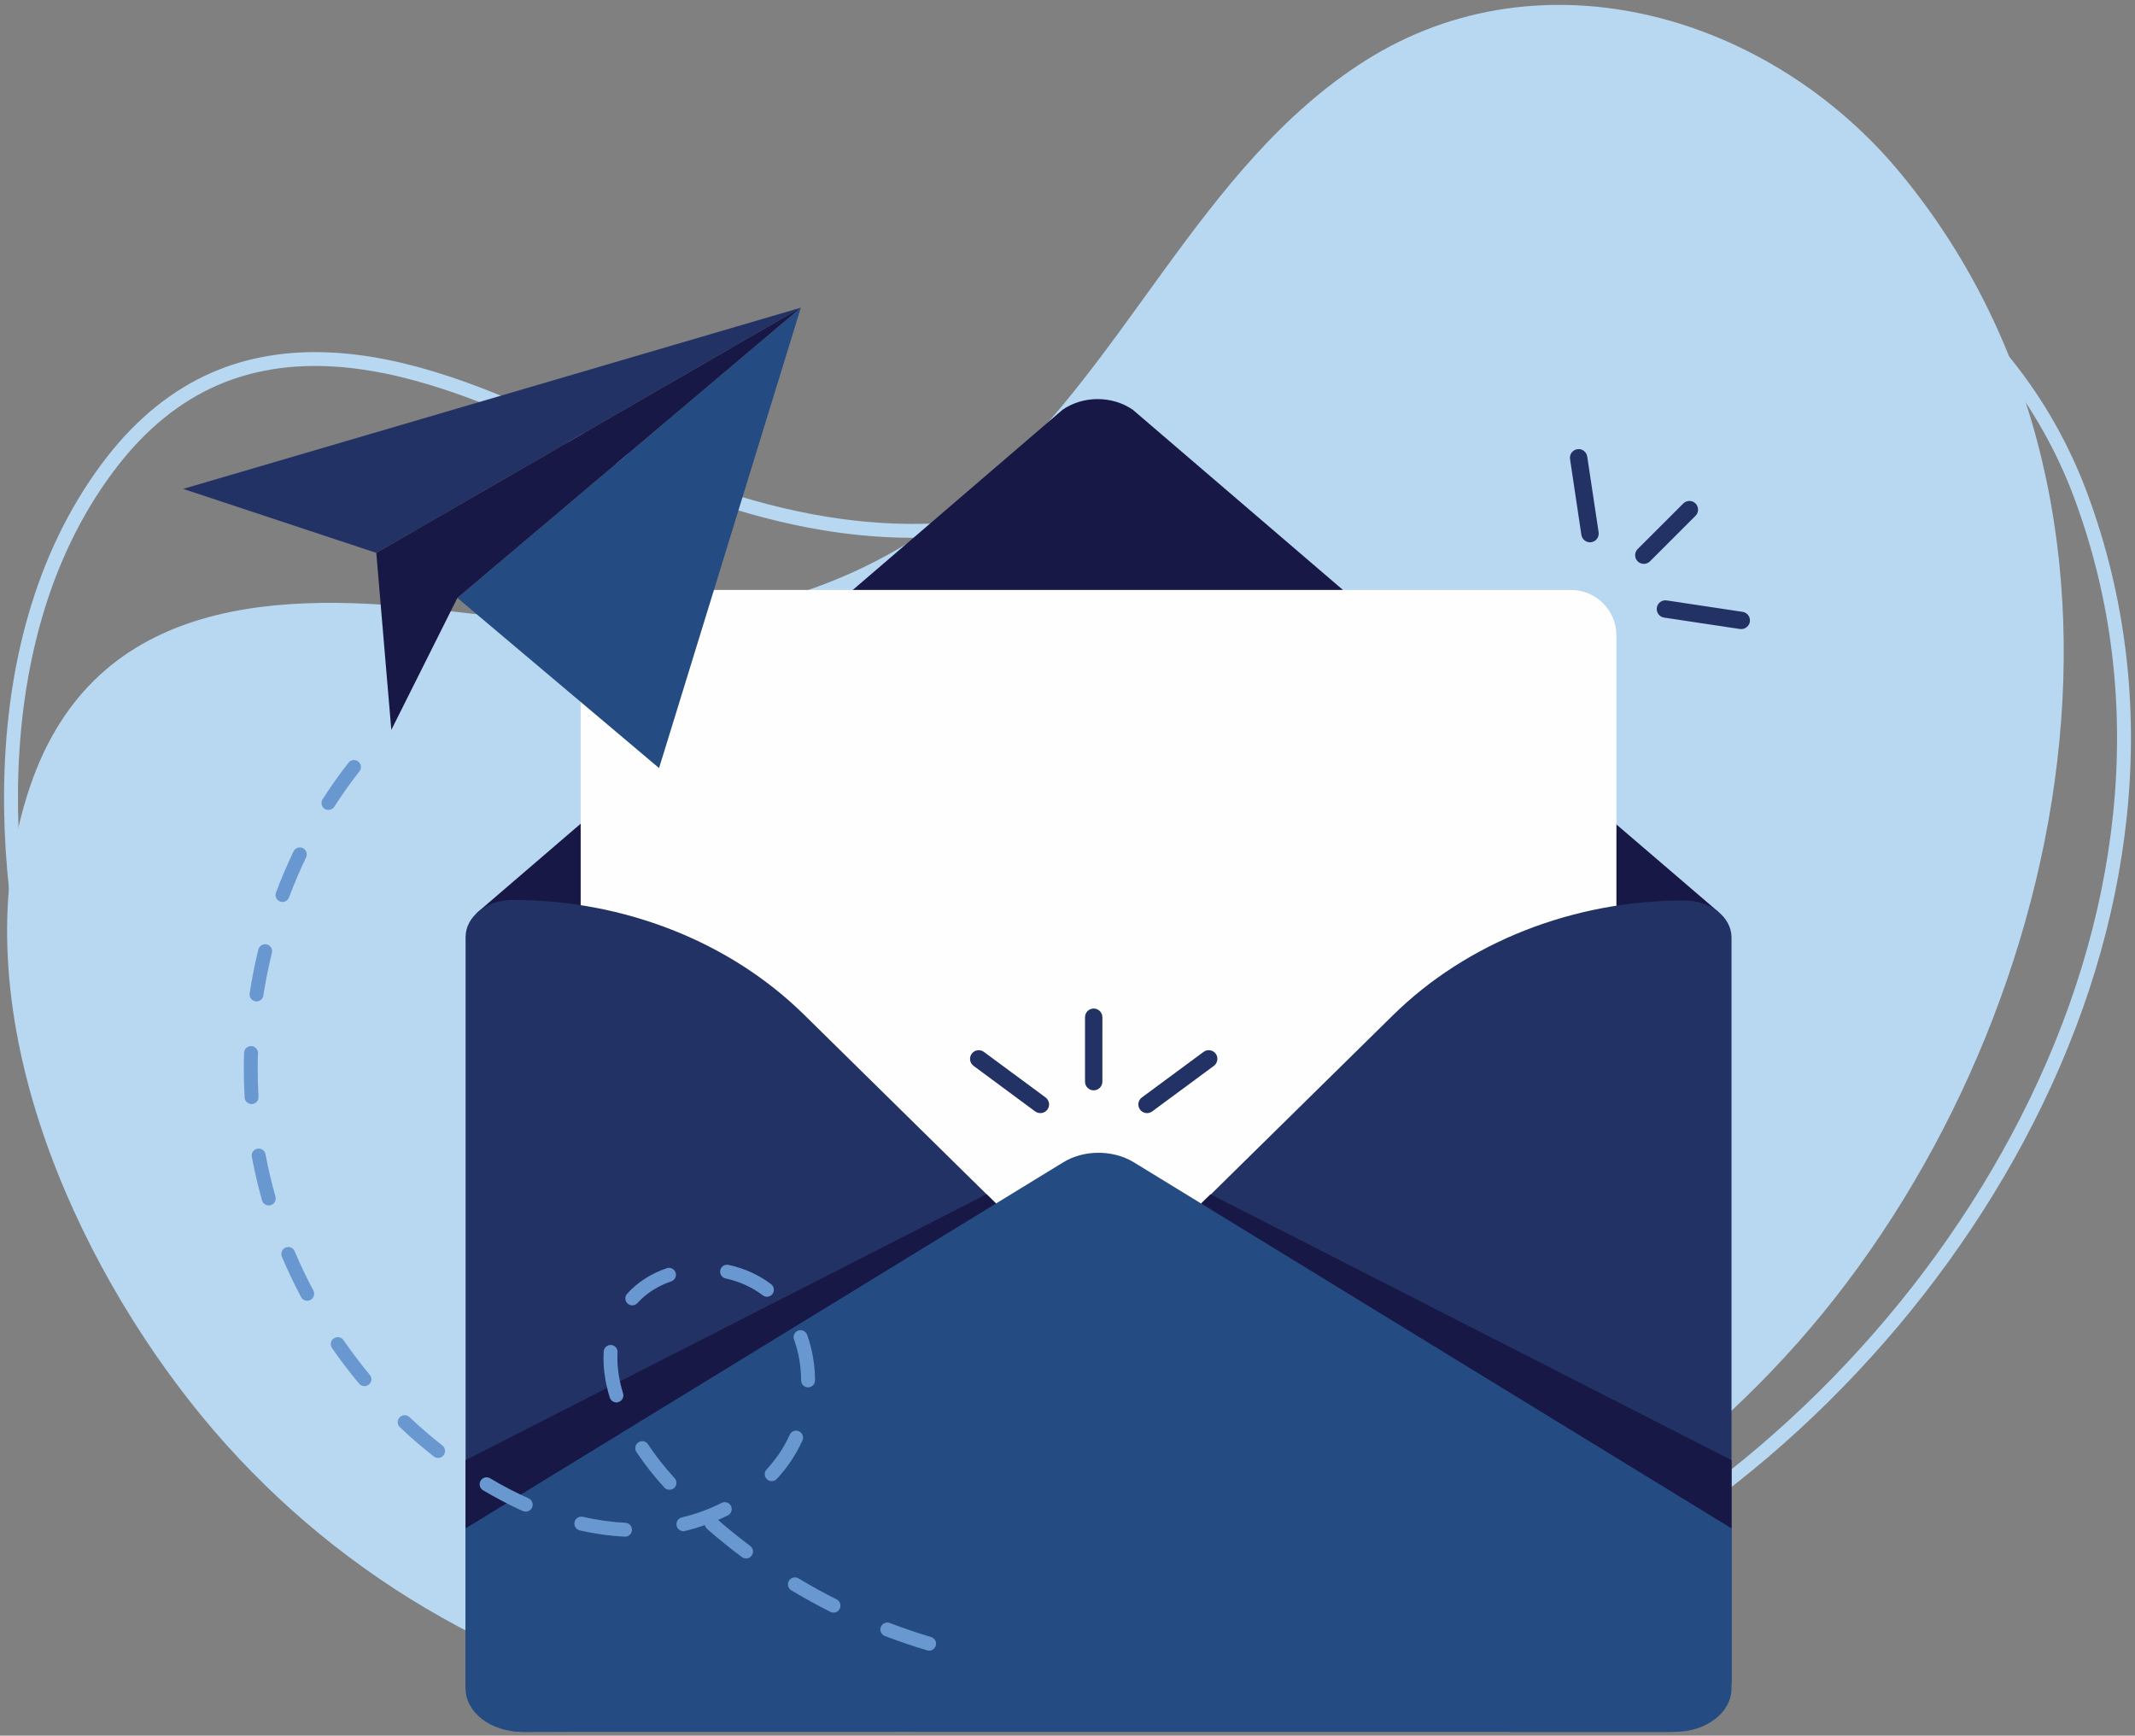 <svg xmlns="http://www.w3.org/2000/svg" width="230" height="187" viewBox="0 0 230 187" fill="none"><rect x="0" y="0" width="230" height="187" fill="#808080" stroke="none"/><path fill-rule="evenodd" clip-rule="evenodd" d="M111.288 184.817C109.939 184.817 108.591 184.798 107.243 184.758C96.147 184.435 85.232 182.772 74.796 179.828C64.151 176.824 54.232 172.546 45.325 167.107C36.207 161.541 28.192 154.529 21.502 146.258C14.714 137.875 9.485 128.428 5.964 118.195C2.023 106.77 0.083 94.267 0.488 83.007C0.72 76.587 1.694 70.571 3.394 65.11C5.252 59.116 7.994 53.775 11.53 49.227C14.796 45.032 18.61 41.968 22.858 40.125C26.656 38.477 30.933 37.751 35.563 37.975C39.571 38.163 43.849 39.032 48.629 40.635C52.434 41.908 56.442 43.594 61.252 45.954C72.204 51.318 80.752 54.307 88.971 55.655C98.987 57.303 108.501 56.374 118.053 52.824C126.855 49.55 134.856 43.953 142.588 38.537C152.132 31.862 161.998 24.955 173.535 22.273C178.974 21.007 184.496 20.902 189.949 21.951C195.111 22.955 200.078 24.955 204.73 27.922C209.248 30.791 213.286 34.447 216.747 38.792C220.223 43.144 222.957 47.999 224.89 53.228C228.943 64.188 230.374 75.838 229.13 87.854C227.977 98.987 224.576 110.164 219.017 121.057C208.484 141.718 190.908 159.736 170.794 170.494C161.384 175.52 151.053 179.296 140.086 181.708C130.721 183.776 121.049 184.817 111.288 184.817ZM33.953 39.429C30.147 39.429 26.618 40.125 23.457 41.496C19.434 43.242 15.823 46.156 12.714 50.149C9.283 54.554 6.631 59.738 4.825 65.552C3.17 70.886 2.211 76.774 1.986 83.059C1.581 94.147 3.499 106.448 7.38 117.708C10.848 127.777 15.988 137.066 22.67 145.314C29.248 153.45 37.136 160.35 46.104 165.826C54.899 171.198 64.69 175.423 75.209 178.39C85.525 181.296 96.312 182.937 107.28 183.259C118.3 183.589 129.23 182.57 139.763 180.248C150.596 177.858 160.8 174.135 170.082 169.168C189.934 158.56 207.285 140.775 217.683 120.375C223.152 109.647 226.501 98.649 227.64 87.697C228.861 75.912 227.46 64.495 223.489 53.745C221.609 48.673 218.949 43.953 215.578 39.721C212.222 35.511 208.304 31.959 203.929 29.18C199.434 26.326 194.639 24.386 189.665 23.427C184.421 22.415 179.109 22.513 173.88 23.734C168.838 24.902 163.669 27.015 158.08 30.192C153.068 33.031 148.176 36.454 143.449 39.766C135.636 45.234 127.56 50.883 118.57 54.232C108.771 57.873 99.009 58.824 88.723 57.139C80.355 55.76 71.68 52.726 60.593 47.295C55.843 44.972 51.895 43.309 48.157 42.058C43.504 40.5 39.361 39.653 35.488 39.466C34.969 39.441 34.457 39.429 33.953 39.429Z" fill="#B8D7F0"></path><path d="M204.805 18.744C190.766 1.679 166.239 -5.551 147.12 6.511C129.118 17.86 121.072 40.088 104.8 53.52C87.749 67.604 68.968 68.346 48.321 65.829C30.521 63.664 10.264 64.008 3.237 84.738C-4.397 107.22 6.863 133.68 20.483 151.016C33.907 168.104 52.636 179.543 73.283 184.031C114.419 192.961 162.89 178.023 192.204 146.281C222.5 113.475 235.431 55.962 204.805 18.744Z" fill="#B8D7F0"></path><path d="M114.464 44.15L51.392 98.336L52.568 122.856C52.568 125.778 56.097 167.244 59.453 167.244L118.344 127.831L171.407 163.198C174.763 163.198 181.243 124.669 181.243 121.74L185.162 98.284L122.038 44.15C119.82 42.614 116.681 42.614 114.464 44.15Z" fill="#171845"></path><path d="M169.228 177.035H67.463C64.751 177.035 62.556 174.832 62.556 172.12V68.467C62.556 65.755 64.751 63.56 67.463 63.56H169.228C171.94 63.56 174.135 65.755 174.135 68.467V172.12C174.135 174.832 171.94 177.035 169.228 177.035Z" fill="#FEFEFE"></path><path d="M119.64 139.314L150.071 109.37C158.065 101.511 169.474 97.016 181.446 97.016C184.255 97.016 186.533 98.799 186.533 101.002V141.801V181.042C186.533 183.244 182.734 186.593 179.925 186.593H162.627L119.64 144.288C118.202 142.872 118.202 140.729 119.64 139.314Z" fill="#223264"></path><path d="M117.049 139.263L86.618 109.319C78.625 101.453 67.215 96.958 55.243 96.958C52.434 96.958 50.157 98.749 50.157 100.951V141.75V181.463C50.157 183.673 53.416 186.595 56.232 186.595L74.062 186.535L117.049 144.237C118.487 142.821 118.487 140.679 117.049 139.263Z" fill="#223264"></path><path d="M186.533 164.658V181.919C186.533 184.496 183.814 186.586 180.465 186.586H56.225C52.876 186.586 50.157 184.496 50.157 181.919V164.658L114.562 125.215C115.611 124.578 116.862 124.233 118.128 124.203C119.536 124.166 120.96 124.503 122.128 125.215L186.533 164.658Z" fill="#244C83"></path><path d="M130.407 128.669L186.534 157.317V164.658L129.396 129.658L130.407 128.669Z" fill="#171845"></path><path d="M106.284 128.669L50.157 157.317V164.658L107.295 129.658L106.284 128.669Z" fill="#171845"></path><path d="M86.274 33.15L73.111 75.905L70.999 82.752L64.99 77.68L49.273 64.42L86.274 33.15Z" fill="#244C83"></path><path d="M86.273 33.15L40.538 59.566L19.733 52.673L86.273 33.15Z" fill="#223264"></path><path d="M86.274 33.15L49.273 64.42L42.156 78.639L40.538 59.566L86.274 33.15Z" fill="#171845"></path><path d="M100.096 177.843C100.021 177.843 99.948 177.83 99.878 177.805C98.35 177.356 96.814 176.831 95.323 176.262C94.934 176.112 94.747 175.678 94.889 175.288C95.039 174.906 95.473 174.711 95.855 174.861C97.316 175.423 98.814 175.925 100.305 176.374C100.702 176.487 100.927 176.906 100.807 177.303C100.71 177.625 100.418 177.843 100.096 177.843ZM89.795 173.745C89.682 173.745 89.562 173.715 89.457 173.662C88.034 172.943 86.618 172.164 85.247 171.34C84.895 171.123 84.775 170.666 84.993 170.306C85.202 169.954 85.667 169.842 86.019 170.051C87.36 170.861 88.738 171.625 90.132 172.321C90.499 172.509 90.649 172.958 90.461 173.333C90.334 173.595 90.064 173.745 89.795 173.745ZM80.37 167.909C80.213 167.909 80.056 167.856 79.921 167.759C78.64 166.8 77.381 165.781 76.182 164.732C76.055 164.62 75.973 164.47 75.943 164.313C75.243 164.558 74.529 164.77 73.8 164.95C73.396 165.047 72.991 164.8 72.894 164.395C72.796 163.991 73.043 163.586 73.448 163.489C74.954 163.129 76.4 162.597 77.741 161.923C78.108 161.736 78.565 161.886 78.745 162.253C78.932 162.627 78.782 163.077 78.415 163.264C78.065 163.439 77.711 163.604 77.351 163.759C78.467 164.732 79.636 165.669 80.82 166.56C81.149 166.808 81.224 167.272 80.97 167.609C80.827 167.804 80.603 167.909 80.37 167.909ZM67.327 165.564C67.317 165.564 67.305 165.562 67.29 165.557C65.709 165.482 64.084 165.257 62.458 164.882C62.053 164.792 61.806 164.388 61.896 163.983C61.986 163.579 62.391 163.332 62.795 163.421C64.331 163.774 65.867 163.991 67.365 164.066C67.777 164.081 68.099 164.433 68.077 164.845C68.062 165.249 67.725 165.564 67.327 165.564ZM56.629 162.86C56.532 162.86 56.427 162.845 56.33 162.8C54.906 162.163 53.461 161.406 52.037 160.56C51.678 160.35 51.565 159.885 51.775 159.533C51.985 159.174 52.442 159.061 52.801 159.271C54.172 160.088 55.566 160.814 56.937 161.429C57.319 161.601 57.483 162.043 57.319 162.418C57.191 162.695 56.922 162.86 56.629 162.86ZM72.122 160.507C71.92 160.507 71.718 160.425 71.568 160.267C70.451 159.046 69.44 157.758 68.564 156.439C68.331 156.095 68.429 155.63 68.773 155.398C69.118 155.173 69.582 155.263 69.807 155.608C70.646 156.866 71.605 158.095 72.676 159.256C72.954 159.556 72.931 160.035 72.632 160.312C72.482 160.447 72.302 160.507 72.122 160.507ZM83.135 159.578C82.955 159.578 82.775 159.511 82.625 159.376C82.326 159.099 82.303 158.619 82.588 158.32C83.052 157.81 83.487 157.271 83.876 156.709C84.333 156.05 84.738 155.338 85.075 154.581C85.24 154.199 85.689 154.034 86.064 154.199C86.438 154.372 86.611 154.814 86.446 155.188C86.071 156.027 85.614 156.829 85.105 157.57C84.678 158.185 84.198 158.777 83.689 159.331C83.539 159.496 83.337 159.578 83.135 159.578ZM47.198 157.076C47.033 157.076 46.868 157.024 46.733 156.919C45.474 155.93 44.246 154.874 43.077 153.765C42.778 153.48 42.763 153.008 43.047 152.708C43.332 152.409 43.811 152.394 44.111 152.678C45.242 153.75 46.441 154.784 47.655 155.735C47.984 155.99 48.037 156.462 47.782 156.791C47.64 156.979 47.415 157.076 47.198 157.076ZM66.406 151.098C66.084 151.098 65.792 150.888 65.687 150.566C65.237 149.105 65.013 147.674 65.013 146.326C65.013 146.086 65.02 145.846 65.035 145.614C65.058 145.202 65.41 144.887 65.822 144.91C66.241 144.932 66.556 145.292 66.526 145.704C66.518 145.906 66.511 146.116 66.511 146.326C66.511 147.524 66.713 148.805 67.125 150.124C67.245 150.521 67.02 150.94 66.623 151.06C66.553 151.085 66.481 151.098 66.406 151.098ZM87.053 149.472C86.641 149.472 86.304 149.142 86.304 148.73C86.296 147.18 86.041 145.696 85.539 144.318C85.397 143.928 85.599 143.494 85.989 143.359C86.379 143.217 86.805 143.419 86.948 143.808C87.502 145.344 87.794 147 87.802 148.723C87.802 149.135 87.465 149.472 87.053 149.472ZM39.257 149.345C39.047 149.345 38.83 149.255 38.687 149.075C37.661 147.846 36.679 146.558 35.765 145.239C35.533 144.895 35.616 144.43 35.96 144.198C36.297 143.958 36.769 144.048 37.002 144.385C37.886 145.666 38.844 146.925 39.833 148.124C40.103 148.438 40.058 148.91 39.736 149.172C39.601 149.292 39.429 149.345 39.257 149.345ZM68.114 140.64C67.934 140.64 67.754 140.572 67.612 140.445C67.305 140.168 67.282 139.696 67.56 139.388C68.668 138.16 70.144 137.208 71.83 136.639C72.219 136.504 72.646 136.714 72.781 137.104C72.916 137.493 72.706 137.92 72.309 138.055C70.863 138.549 69.605 139.358 68.668 140.392C68.519 140.557 68.316 140.64 68.114 140.64ZM33.091 140.145C32.821 140.145 32.566 140.003 32.432 139.748C31.683 138.332 30.986 136.864 30.364 135.395C30.207 135.013 30.379 134.571 30.761 134.414C31.143 134.249 31.585 134.429 31.742 134.811C32.349 136.242 33.023 137.665 33.758 139.044C33.945 139.411 33.81 139.868 33.443 140.055C33.331 140.115 33.211 140.145 33.091 140.145ZM82.618 139.711C82.46 139.711 82.303 139.658 82.168 139.553C81.037 138.692 79.659 138.062 78.168 137.74C77.763 137.658 77.508 137.253 77.591 136.849C77.681 136.444 78.078 136.19 78.482 136.279C80.19 136.647 81.779 137.366 83.075 138.362C83.404 138.617 83.464 139.089 83.217 139.418C83.067 139.606 82.843 139.711 82.618 139.711ZM28.948 129.874C28.626 129.874 28.326 129.657 28.229 129.327C27.794 127.784 27.42 126.203 27.128 124.63C27.053 124.226 27.322 123.836 27.727 123.761C28.131 123.686 28.529 123.948 28.604 124.36C28.888 125.881 29.248 127.417 29.675 128.915C29.787 129.32 29.555 129.732 29.158 129.844C29.088 129.864 29.018 129.874 28.948 129.874ZM27.098 118.951C26.708 118.951 26.378 118.644 26.356 118.247C26.296 117.236 26.266 116.21 26.266 115.191C26.266 114.606 26.274 114.014 26.296 113.423C26.311 113.011 26.656 112.688 27.068 112.703C27.48 112.718 27.802 113.063 27.794 113.475C27.772 114.044 27.764 114.621 27.764 115.191C27.764 116.18 27.794 117.176 27.847 118.165C27.877 118.577 27.555 118.929 27.143 118.951C27.128 118.951 27.113 118.951 27.098 118.951ZM27.63 107.894C27.595 107.894 27.557 107.889 27.517 107.879C27.113 107.819 26.828 107.437 26.895 107.025C27.135 105.444 27.45 103.856 27.832 102.298C27.937 101.901 28.341 101.653 28.738 101.751C29.143 101.848 29.39 102.253 29.293 102.657C28.918 104.171 28.611 105.721 28.371 107.257C28.319 107.624 27.997 107.894 27.63 107.894ZM30.431 97.173C30.346 97.173 30.259 97.159 30.169 97.129C29.78 96.979 29.585 96.552 29.735 96.162C30.297 94.656 30.933 93.165 31.623 91.727C31.802 91.353 32.252 91.195 32.627 91.375C32.993 91.555 33.151 92.004 32.971 92.379C32.304 93.772 31.683 95.226 31.136 96.686C31.023 96.986 30.739 97.173 30.431 97.173ZM35.383 87.262C35.248 87.262 35.106 87.225 34.979 87.15C34.634 86.925 34.529 86.46 34.754 86.108C35.623 84.752 36.559 83.434 37.541 82.175C37.796 81.853 38.268 81.793 38.597 82.048C38.919 82.303 38.979 82.775 38.725 83.097C37.766 84.318 36.859 85.606 36.013 86.918C35.87 87.142 35.631 87.262 35.383 87.262Z" fill="#6998D0"></path><path d="M177.086 60.563C176.892 60.563 176.704 60.495 176.555 60.346C176.262 60.053 176.262 59.581 176.555 59.289L181.469 54.375C181.761 54.083 182.233 54.083 182.525 54.375C182.818 54.667 182.818 55.147 182.525 55.439L177.618 60.346C177.469 60.495 177.281 60.563 177.086 60.563Z" fill="#223264"></path><path fill-rule="evenodd" clip-rule="evenodd" d="M177.086 60.75C176.839 60.75 176.599 60.653 176.427 60.48C176.247 60.301 176.15 60.068 176.15 59.814C176.15 59.566 176.247 59.334 176.427 59.154L181.334 54.248C181.701 53.88 182.293 53.88 182.66 54.248C182.832 54.42 182.93 54.66 182.93 54.907C182.93 55.154 182.832 55.394 182.66 55.566L177.746 60.48C177.573 60.653 177.334 60.75 177.086 60.75ZM181.993 54.345C181.851 54.345 181.709 54.397 181.596 54.51L176.689 59.417C176.584 59.529 176.524 59.664 176.524 59.814C176.524 59.964 176.584 60.106 176.689 60.211C176.794 60.323 176.937 60.376 177.086 60.376C177.236 60.376 177.379 60.323 177.483 60.211L182.39 55.304C182.503 55.199 182.555 55.057 182.555 54.907C182.555 54.757 182.503 54.615 182.39 54.51C182.285 54.397 182.143 54.345 181.993 54.345Z" fill="#223264"></path><path d="M187.581 67.589C187.546 67.589 187.509 67.587 187.469 67.582L179.303 66.353C178.891 66.293 178.614 65.911 178.674 65.507C178.734 65.094 179.116 64.81 179.52 64.87L187.694 66.098C188.106 66.166 188.383 66.54 188.323 66.952C188.27 67.327 187.948 67.589 187.581 67.589Z" fill="#223264"></path><path fill-rule="evenodd" clip-rule="evenodd" d="M187.581 67.776C187.536 67.776 187.491 67.774 187.447 67.769L179.273 66.54C178.764 66.466 178.412 65.986 178.487 65.477C178.562 64.967 179.041 64.608 179.55 64.69L187.724 65.919C188.233 65.993 188.585 66.473 188.51 66.982C188.443 67.432 188.046 67.776 187.581 67.776ZM179.416 65.05C179.138 65.05 178.899 65.252 178.854 65.529C178.809 65.836 179.026 66.121 179.326 66.173L187.499 67.394C187.529 67.4 187.556 67.402 187.581 67.402C187.859 67.402 188.098 67.2 188.136 66.922C188.188 66.615 187.971 66.331 187.664 66.286L179.498 65.057C179.468 65.052 179.441 65.05 179.416 65.05Z" fill="#223264"></path><path d="M171.288 58.241C170.921 58.241 170.606 57.971 170.546 57.604L169.318 49.431C169.258 49.026 169.542 48.644 169.947 48.577C170.359 48.517 170.741 48.802 170.801 49.206L172.03 57.379C172.089 57.791 171.812 58.173 171.4 58.233C171.36 58.239 171.323 58.241 171.288 58.241Z" fill="#223264"></path><path fill-rule="evenodd" clip-rule="evenodd" d="M171.288 58.428C170.831 58.428 170.434 58.084 170.359 57.627L169.138 49.461C169.1 49.214 169.16 48.967 169.31 48.764C169.46 48.562 169.677 48.434 169.924 48.397C170.172 48.36 170.419 48.42 170.621 48.569C170.816 48.719 170.951 48.937 170.988 49.184L172.217 57.349C172.254 57.597 172.187 57.844 172.045 58.046C171.895 58.248 171.677 58.383 171.43 58.413C171.38 58.423 171.333 58.428 171.288 58.428ZM170.059 48.757C170.034 48.757 170.007 48.759 169.977 48.764C169.827 48.787 169.7 48.869 169.61 48.989C169.52 49.109 169.482 49.259 169.505 49.401L170.734 57.574C170.771 57.844 171.011 58.054 171.288 58.054C171.318 58.054 171.345 58.051 171.37 58.046C171.52 58.024 171.655 57.949 171.737 57.822C171.827 57.702 171.865 57.559 171.842 57.41L170.614 49.236C170.591 49.086 170.516 48.959 170.396 48.869C170.299 48.794 170.179 48.757 170.059 48.757Z" fill="#223264"></path><path d="M118.35 117.064C118.212 117.202 118.032 117.287 117.82 117.287C117.407 117.287 117.073 116.953 117.073 116.54L117.073 109.59C117.073 109.177 117.407 108.843 117.82 108.843C118.233 108.843 118.572 109.182 118.572 109.595L118.572 116.535C118.572 116.747 118.487 116.927 118.35 117.064Z" fill="#223264"></path><path fill-rule="evenodd" clip-rule="evenodd" d="M118.482 117.197C118.307 117.372 118.069 117.472 117.825 117.472C117.571 117.472 117.338 117.377 117.158 117.197C116.983 117.022 116.888 116.789 116.888 116.535L116.888 109.595C116.888 109.076 117.306 108.658 117.825 108.658C118.069 108.658 118.307 108.758 118.482 108.933C118.657 109.108 118.758 109.346 118.758 109.59L118.758 116.54C118.758 116.784 118.657 117.022 118.482 117.197ZM117.423 109.198C117.322 109.299 117.259 109.436 117.259 109.595L117.259 116.535C117.264 116.688 117.317 116.826 117.423 116.932C117.529 117.038 117.672 117.096 117.82 117.096C117.974 117.102 118.111 117.038 118.217 116.932C118.323 116.826 118.387 116.688 118.382 116.535L118.382 109.595C118.387 109.442 118.323 109.304 118.217 109.198C118.111 109.092 117.974 109.029 117.82 109.034C117.666 109.029 117.529 109.092 117.423 109.198Z" fill="#223264"></path><path d="M130.74 114.612C130.715 114.636 130.687 114.661 130.655 114.686L124.012 119.591C123.678 119.84 123.212 119.766 122.968 119.437C122.72 119.104 122.788 118.632 123.117 118.389L129.765 113.478C130.104 113.234 130.565 113.303 130.814 113.637C131.042 113.939 130.999 114.352 130.74 114.612Z" fill="#223264"></path><path fill-rule="evenodd" clip-rule="evenodd" d="M130.872 114.744C130.84 114.776 130.807 114.806 130.771 114.834L124.123 119.745C123.71 120.052 123.122 119.962 122.815 119.549C122.508 119.135 122.592 118.542 123.011 118.24L129.659 113.33C130.072 113.022 130.66 113.112 130.967 113.526C131.238 113.891 131.201 114.416 130.872 114.744ZM123.17 118.59C122.974 118.786 122.947 119.098 123.111 119.326C123.297 119.575 123.652 119.623 123.901 119.448L130.544 114.532C130.568 114.514 130.59 114.497 130.607 114.479C130.803 114.283 130.83 113.971 130.66 113.748C130.48 113.494 130.125 113.446 129.876 113.632L123.233 118.537C123.209 118.555 123.187 118.572 123.17 118.59Z" fill="#223264"></path><path d="M112.608 119.523C112.349 119.782 111.935 119.814 111.633 119.597L104.985 114.686C104.657 114.443 104.588 113.971 104.826 113.638C105.075 113.304 105.547 113.235 105.875 113.479L112.523 118.389C112.857 118.638 112.931 119.104 112.682 119.438C112.658 119.47 112.633 119.498 112.608 119.523Z" fill="#223264"></path><path fill-rule="evenodd" clip-rule="evenodd" d="M112.741 119.655C112.418 119.978 111.893 120.016 111.517 119.745L104.879 114.835C104.678 114.686 104.546 114.469 104.509 114.22C104.472 113.971 104.535 113.728 104.683 113.526C104.832 113.325 105.049 113.193 105.298 113.155C105.542 113.124 105.791 113.182 105.992 113.33L112.635 118.236C112.836 118.384 112.963 118.606 113.006 118.85C113.043 119.099 112.984 119.348 112.831 119.544C112.802 119.586 112.772 119.624 112.741 119.655ZM105.033 113.685C105.015 113.703 104.998 113.724 104.98 113.749C104.89 113.871 104.858 114.019 104.879 114.167C104.901 114.316 104.98 114.448 105.097 114.533L111.745 119.443C111.962 119.608 112.28 119.586 112.476 119.39C112.497 119.369 112.515 119.348 112.529 119.327C112.619 119.205 112.661 119.057 112.629 118.908C112.608 118.76 112.534 118.633 112.412 118.543L105.764 113.632C105.642 113.542 105.499 113.505 105.351 113.526C105.229 113.542 105.118 113.6 105.033 113.685Z" fill="#223264"></path></svg>